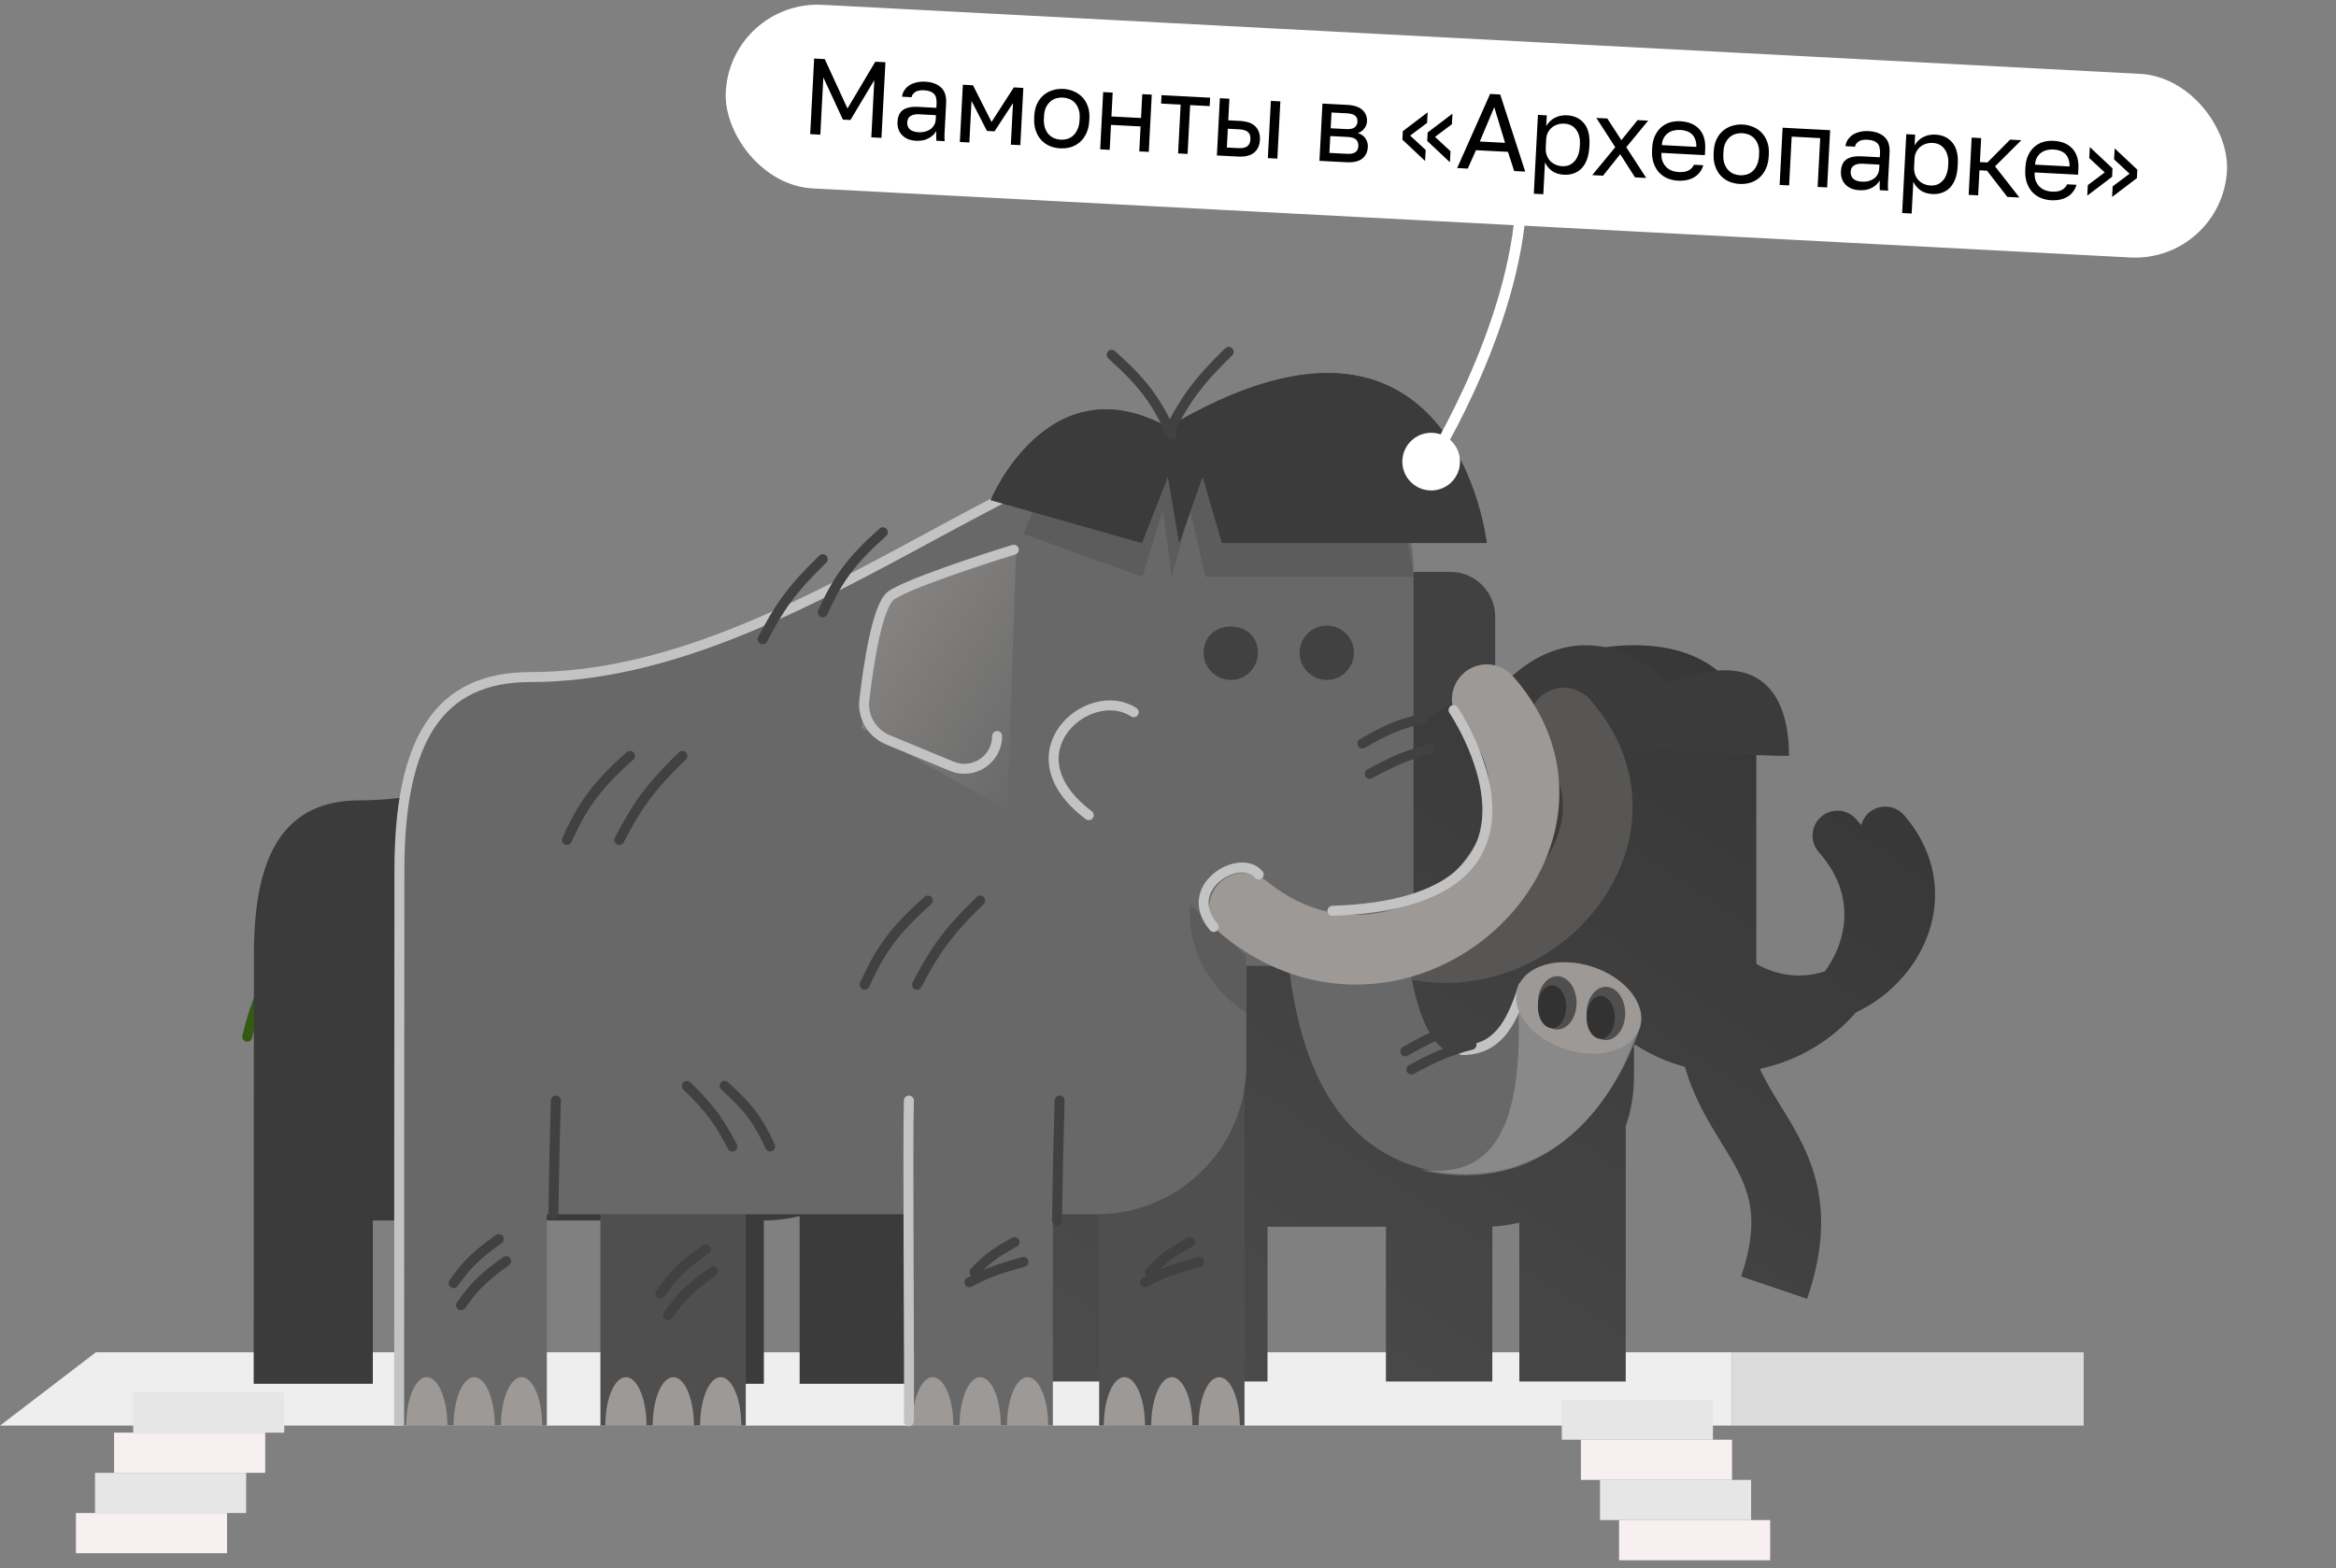 <?xml version="1.0" encoding="UTF-8"?> <svg xmlns="http://www.w3.org/2000/svg" width="216" height="145" viewBox="0 0 216 145" fill="none"><rect x="0" y="0" width="216" height="145" fill="#808080" stroke="none"/><path d="M27.131 87.126C24.503 90.572 23.686 92.475 22.856 95.859" stroke="#335B12" stroke-width="0.922" stroke-linecap="round" stroke-linejoin="round"></path><path d="M38.289 87.126C35.661 90.572 34.844 92.475 34.014 95.859" stroke="#335B12" stroke-width="0.922" stroke-linecap="round" stroke-linejoin="round"></path><path d="M32.299 87.299C29.538 90.654 28.621 92.48 27.381 95.687" stroke="#335B12" stroke-width="0.922" stroke-linecap="round" stroke-linejoin="round"></path><path d="M8.863 125.035H160.152V131.814H0L8.863 125.035Z" fill="#EEEEEE"></path><rect width="32.516" height="6.779" transform="matrix(-1 0 0 1 192.669 125.035)" fill="#DCDCDC"></rect><path d="M158.389 129.402H144.416V133.117H158.389V129.402Z" fill="#E6E6E6"></path><path d="M12.314 128.75H26.286V132.466H12.314V128.75Z" fill="#E6E6E6"></path><path d="M160.153 133.117H146.18V136.833H160.153V133.117Z" fill="#F8F0F0"></path><path d="M10.55 132.466H24.522V136.181H10.55V132.466Z" fill="#F8F0F0"></path><path d="M161.917 136.833H147.944V140.548H161.917V136.833Z" fill="#E6E6E6"></path><path d="M8.786 136.181H22.759V139.896H8.786V136.181Z" fill="#E6E6E6"></path><path d="M163.68 140.548H149.708V144.263H163.68V140.548Z" fill="#F8F0F0"></path><path d="M7.022 139.896H20.995V143.612H7.022V139.896Z" fill="#F8F0F0"></path><path d="M137.792 56.101C137.792 54.574 136.554 53.336 135.027 53.336H119.962V73.575L137.792 68.442V56.101Z" fill="#414141"></path><path d="M119.962 53.336H134.105C136.141 53.336 137.792 54.987 137.792 57.023V68.442" stroke="#414141" stroke-width="0.922"></path><path fill-rule="evenodd" clip-rule="evenodd" d="M96.401 67.3C110.957 59.806 102.859 51.159 92.977 57.473C85.2 49.696 79.871 53.411 73.802 58.019C73.392 58.183 72.981 58.354 72.569 58.53C68.977 60.068 65.289 62.059 61.529 64.089L61.528 64.089L61.528 64.089L61.528 64.089L61.517 64.095C61.042 64.352 60.565 64.609 60.088 64.866C51.535 69.469 42.617 74.001 33.283 74.001C29.902 74.001 27.405 75.165 25.782 77.602C24.185 80 23.478 83.565 23.478 88.274C23.465 89.836 23.459 126.28 23.459 127.947H24.381V127.945H34.474V112.842H38.3V127.945H48.687V112.842H60.244V127.945H70.631V112.842C71.771 112.842 72.879 112.704 73.939 112.444V127.945H84.325V101.725H84.19C84.364 100.85 84.456 99.944 84.456 99.017V95.934C86.347 97.099 88.29 97.844 90.22 98.231C90.538 99.67 90.95 100.994 91.474 102.184C92.324 104.116 93.533 105.839 95.251 107.071C96.999 108.325 99.047 108.907 101.272 108.907C106.074 108.907 109.029 105.971 110.615 103.512C111.412 102.276 111.936 101.065 112.26 100.177C112.425 99.728 112.543 99.347 112.622 99.068C112.662 98.928 112.693 98.813 112.715 98.727L112.722 98.697L112.732 98.655L112.741 98.618L112.75 98.581L112.753 98.567L112.755 98.561L112.755 98.558C112.756 98.557 112.756 98.556 109.609 97.846C106.462 97.135 106.463 97.134 106.463 97.133L106.464 97.131L106.464 97.127L106.466 97.121L106.461 97.141C106.454 97.169 106.44 97.222 106.419 97.296C106.376 97.446 106.305 97.678 106.2 97.963C105.988 98.544 105.659 99.292 105.193 100.015C104.252 101.474 103.04 102.455 101.272 102.455C100.213 102.455 99.523 102.195 99.012 101.828C98.471 101.44 97.898 100.765 97.379 99.584C97.196 99.168 97.028 98.71 96.874 98.208C100.027 97.561 102.914 96.048 105.2 93.988C105.697 93.541 106.17 93.065 106.614 92.562C107.922 91.93 109.122 91.11 110.168 90.149C112.475 88.028 114.148 85.127 114.549 81.889C114.959 78.578 114.006 75.129 111.419 72.151C110.251 70.806 108.214 70.662 106.869 71.831C106.718 71.961 106.583 72.103 106.463 72.253C105.259 71.181 103.416 71.156 102.18 72.252C100.847 73.434 100.725 75.473 101.907 76.806C103.868 79.017 104.401 81.28 104.144 83.316C103.974 84.661 103.443 86.005 102.606 87.231C100.685 87.796 98.505 87.601 96.401 86.254V67.3Z" fill="#3B3B3B"></path><path fill-rule="evenodd" clip-rule="evenodd" d="M151.085 59.658C144.335 59.658 137.157 63.533 129.574 67.627C121.083 72.211 112.085 77.069 102.61 77.069C96.431 77.069 93.758 81.285 93.758 90.156C93.746 91.605 93.74 111.846 93.74 113.427H93.899V127.734H103.738V113.427H107.362V127.734H117.202V113.427H128.15V127.734H137.989V113.408C138.844 113.364 139.679 113.242 140.486 113.049V127.733H150.326V104.133C150.818 102.713 151.085 101.189 151.085 99.602V96.618H151.238C152.736 97.573 154.27 98.235 155.802 98.64C155.865 98.862 155.931 99.081 156.001 99.298C156.825 101.858 158.115 103.95 159.164 105.65L159.294 105.862C159.342 105.939 159.389 106.016 159.436 106.092C160.579 107.956 161.381 109.395 161.74 111.09C162.084 112.712 162.069 114.844 160.99 118.018L167.099 120.094C168.477 116.041 168.68 112.717 168.052 109.754C167.441 106.866 166.085 104.592 164.936 102.719L164.72 102.367C163.938 101.095 163.26 99.992 162.727 98.823C165.567 98.235 168.169 96.868 170.234 95.008C170.721 94.57 171.182 94.101 171.611 93.606C172.835 93.031 173.959 92.273 174.933 91.377C177.005 89.472 178.492 86.881 178.847 84.013C179.208 81.093 178.374 78.037 176.061 75.373C175.226 74.412 173.771 74.31 172.81 75.144C172.45 75.457 172.21 75.857 172.096 76.285C171.945 76.1 171.789 75.916 171.628 75.733C170.783 74.781 169.327 74.694 168.375 75.538C167.423 76.382 167.335 77.839 168.18 78.791C170.176 81.042 170.754 83.401 170.482 85.551C170.295 87.035 169.69 88.498 168.75 89.804C166.797 90.452 164.565 90.355 162.401 89.119V69.435C162.401 69.435 162.401 59.658 151.085 59.658ZM162.417 94.168L162.401 94.173V94.163L162.417 94.168Z" fill="url(#paint0_linear_140_6405)"></path><rect x="55.517" y="97.883" width="13.44" height="33.927" fill="#4F4F4F"></rect><path d="M143.83 68.346C155.115 69.638 163.141 69.889 165.423 69.889C165.423 65.185 163.574 59.455 154.325 63.162C145.811 55.278 139.189 63.162 139.189 63.162C137.48 62.426 137.832 67.66 143.83 68.346Z" fill="#3B3B3B"></path><path d="M124.393 84.162C137.57 94.924 154.92 78.453 144.598 66.813" stroke="#575655" stroke-width="6.452" stroke-linecap="round" stroke-linejoin="round"></path><rect x="101.634" y="97.883" width="13.44" height="33.927" fill="#4F4F4F"></rect><path d="M115.243 38.819C95.697 38.819 73.527 62.603 49.024 62.603C40.584 62.603 36.932 68.362 36.932 80.479C36.916 82.46 36.908 110.109 36.908 112.269H101.417C109.053 112.269 115.243 106.079 115.243 98.444V89.307H118.231H130.701V52.175C130.701 52.175 130.701 38.819 115.243 38.819Z" fill="#686868"></path><rect x="37.126" y="97.883" width="13.44" height="33.927" fill="#686868"></rect><path d="M83.913 97.883H97.353C97.353 111.132 97.353 118.561 97.353 131.81H83.913V97.883Z" fill="#686868"></path><path d="M124.178 79.504C124.178 94.281 127.021 103.001 135.52 103.001C144.02 103.001 146.308 92.862 146.308 92.862" stroke="#686868" stroke-width="11.06"></path><path d="M115.243 38.819C95.697 38.819 73.527 62.603 49.025 62.603C40.584 62.603 36.932 68.362 36.932 80.479C36.916 82.46 36.908 129.654 36.908 131.814" stroke="#C3C3C3" stroke-width="0.922"></path><g style="mix-blend-mode:multiply" opacity="0.3"><path d="M107.525 42.634C98.823 36.517 94.637 49.371 94.637 49.371L105.633 53.336L107.525 47.186L108.346 53.336L110.045 47.186L111.46 53.336L130.701 53.336C130.701 53.336 128.355 26.869 107.525 42.634Z" fill="#414141"></path><path d="M115.216 88.413V93.6C115.216 93.6 109.578 90.407 110.045 83.608L115.216 88.413Z" fill="#414141"></path></g><path d="M115.032 83.931C129.671 95.886 148.946 77.587 137.479 64.656" stroke="#9C9996" stroke-width="6.452" stroke-linecap="round" stroke-linejoin="round"></path><path d="M107.994 39.502C96.927 33.385 91.603 46.239 91.603 46.239L105.587 50.204L107.994 44.054L109.038 50.204L111.198 44.054L112.998 50.204L137.468 50.204C137.468 50.204 134.485 23.738 107.994 39.502Z" fill="#414141"></path><path d="M107.994 39.502C96.927 33.385 91.603 46.239 91.603 46.239L105.587 50.204L107.994 44.054L109.038 50.204L111.198 44.054L112.998 50.204L137.468 50.204C137.468 50.204 134.485 23.738 107.994 39.502Z" fill="#3B3B3B"></path><path d="M81.609 56.45C81.787 55.452 82.497 54.632 83.459 54.313L93.96 50.827L93.152 74.907L79.667 67.294L81.609 56.45Z" fill="url(#paint1_linear_140_6405)"></path><path d="M93.74 50.827C90.621 51.786 83.891 54 82.403 55.056C81.134 55.956 80.314 61.37 79.921 64.72C79.734 66.31 80.651 67.806 82.131 68.418L88.014 70.852C90.007 71.676 92.199 70.211 92.199 68.054V68.054" stroke="#C3C3C3" stroke-width="0.922" stroke-linecap="round"></path><path d="M123.203 84.214C146.477 83.434 134.403 65.656 134.403 65.656M116.386 80.855C114.654 78.777 109.11 82.068 112.229 85.706M135.202 97.089C138.27 97.089 139.711 94.905 140.835 91.246" stroke="#C3C3C3" stroke-width="0.922" stroke-linecap="round"></path><path d="M104.829 65.852C100.674 63.143 93.06 69.662 100.674 75.372" stroke="#C3C3C3" stroke-width="0.922" stroke-linecap="round"></path><path d="M59.781 131.81H55.969C55.969 129.338 56.823 127.333 57.875 127.333C58.928 127.333 59.781 129.338 59.781 131.81Z" fill="#9C9996"></path><path d="M88.156 131.81H84.344C84.344 129.338 85.197 127.333 86.25 127.333C87.302 127.333 88.156 129.338 88.156 131.81Z" fill="#9C9996"></path><path d="M105.877 131.81H102.064C102.064 129.338 102.918 127.333 103.971 127.333C105.023 127.333 105.877 129.338 105.877 131.81Z" fill="#9C9996"></path><path d="M41.368 131.81H37.556C37.556 129.338 38.41 127.333 39.462 127.333C40.515 127.333 41.368 129.338 41.368 131.81Z" fill="#9C9996"></path><path d="M64.165 131.81H60.353C60.353 129.338 61.206 127.333 62.259 127.333C63.312 127.333 64.165 129.338 64.165 131.81Z" fill="#9C9996"></path><path d="M92.54 131.81H88.728C88.728 129.338 89.581 127.333 90.634 127.333C91.687 127.333 92.54 129.338 92.54 131.81Z" fill="#9C9996"></path><path d="M110.261 131.81H106.449C106.449 129.338 107.302 127.333 108.355 127.333C109.407 127.333 110.261 129.338 110.261 131.81Z" fill="#9C9996"></path><path d="M45.753 131.81H41.941C41.941 129.338 42.794 127.333 43.847 127.333C44.899 127.333 45.753 129.338 45.753 131.81Z" fill="#9C9996"></path><path d="M68.548 131.81H64.736C64.736 129.338 65.589 127.333 66.642 127.333C67.694 127.333 68.548 129.338 68.548 131.81Z" fill="#9C9996"></path><path d="M96.923 131.81H93.111C93.111 129.338 93.964 127.333 95.017 127.333C96.069 127.333 96.923 129.338 96.923 131.81Z" fill="#9C9996"></path><path d="M114.643 131.81H110.831C110.831 129.338 111.684 127.333 112.737 127.333C113.79 127.333 114.643 129.338 114.643 131.81Z" fill="#9C9996"></path><path d="M50.135 131.81H46.323C46.323 129.338 47.176 127.333 48.229 127.333C49.282 127.333 50.135 129.338 50.135 131.81Z" fill="#9C9996"></path><path d="M58.254 69.889C55.025 72.78 53.866 74.496 52.416 77.665" stroke="#414141" stroke-width="0.922" stroke-linecap="round" stroke-linejoin="round"></path><path d="M63.1 69.889C59.977 72.909 58.858 74.619 57.262 77.665" stroke="#414141" stroke-width="0.922" stroke-linecap="round" stroke-linejoin="round"></path><path d="M85.788 83.266C82.56 86.158 81.4 87.873 79.95 91.042" stroke="#414141" stroke-width="0.922" stroke-linecap="round" stroke-linejoin="round"></path><path d="M135.501 94.919C133.31 95.406 132.099 95.957 129.941 97.213" stroke="#414141" stroke-width="0.922" stroke-linecap="round" stroke-linejoin="round"></path><path d="M131.529 66.456C129.338 66.943 128.127 67.494 125.969 68.751" stroke="#414141" stroke-width="0.922" stroke-linecap="round" stroke-linejoin="round"></path><path d="M67 100.398C69.331 102.485 70.167 103.723 71.214 106.01" stroke="#414141" stroke-width="0.922" stroke-linecap="round" stroke-linejoin="round"></path><path d="M81.635 49.214C78.56 51.968 77.456 53.601 76.075 56.619" stroke="#414141" stroke-width="0.922" stroke-linecap="round" stroke-linejoin="round"></path><path d="M102.795 32.806C105.869 35.56 106.973 37.194 108.354 40.211" stroke="#414141" stroke-width="0.922" stroke-linecap="round" stroke-linejoin="round"></path><path d="M90.634 83.266C87.511 86.286 86.392 87.996 84.796 91.042" stroke="#414141" stroke-width="0.922" stroke-linecap="round" stroke-linejoin="round"></path><path d="M136.064 96.596C133.805 97.191 132.602 97.753 130.504 98.89" stroke="#414141" stroke-width="0.922" stroke-linecap="round" stroke-linejoin="round"></path><path d="M132.206 69.26C129.947 69.855 128.744 70.417 126.647 71.555" stroke="#414141" stroke-width="0.922" stroke-linecap="round" stroke-linejoin="round"></path><path d="M63.503 100.398C65.757 102.578 66.564 103.812 67.716 106.01" stroke="#414141" stroke-width="0.922" stroke-linecap="round" stroke-linejoin="round"></path><path d="M46.118 114.566C43.883 116.148 43.083 117.043 41.941 118.638" stroke="#414141" stroke-width="0.922" stroke-linecap="round" stroke-linejoin="round"></path><path d="M65.247 115.507C63.012 117.089 62.212 117.985 61.07 119.58" stroke="#414141" stroke-width="0.922" stroke-linecap="round" stroke-linejoin="round"></path><path d="M93.812 114.847C91.832 115.924 91.122 116.534 90.11 117.62" stroke="#414141" stroke-width="0.922" stroke-linecap="round" stroke-linejoin="round"></path><path d="M110.051 114.847C108.07 115.924 107.36 116.534 106.348 117.62" stroke="#414141" stroke-width="0.922" stroke-linecap="round" stroke-linejoin="round"></path><path d="M97.976 101.759C97.85 106.074 97.805 108.517 97.741 112.869" stroke="#414141" stroke-width="0.922" stroke-linecap="round" stroke-linejoin="round"></path><path d="M84.04 101.759C83.914 106.074 84.104 127.063 84.04 131.414" stroke="#C3C3C3" stroke-width="0.922" stroke-linecap="round"></path><path d="M51.395 101.759C51.276 105.841 51.234 108.152 51.173 112.269" stroke="#414141" stroke-width="0.922" stroke-linecap="round" stroke-linejoin="round"></path><path d="M46.807 116.602C44.572 118.184 43.772 119.08 42.63 120.675" stroke="#414141" stroke-width="0.922" stroke-linecap="round" stroke-linejoin="round"></path><path d="M65.936 117.543C63.701 119.126 62.901 120.021 61.759 121.616" stroke="#414141" stroke-width="0.922" stroke-linecap="round" stroke-linejoin="round"></path><path d="M94.637 116.679C91.963 117.41 91.005 117.824 89.638 118.562" stroke="#414141" stroke-width="0.922" stroke-linecap="round" stroke-linejoin="round"></path><path d="M110.876 116.679C108.201 117.41 107.244 117.824 105.877 118.562" stroke="#414141" stroke-width="0.922" stroke-linecap="round" stroke-linejoin="round"></path><path d="M76.075 51.704C73.1 54.58 72.035 56.209 70.515 59.109" stroke="#414141" stroke-width="0.922" stroke-linecap="round" stroke-linejoin="round"></path><path d="M113.611 32.532C110.637 35.409 109.571 37.037 108.051 39.938" stroke="#414141" stroke-width="0.922" stroke-linecap="round" stroke-linejoin="round"></path><path d="M116.318 60.355C116.318 61.742 115.194 62.867 113.807 62.867C112.419 62.867 111.295 61.742 111.295 60.355C111.295 57.116 116.318 57.116 116.318 60.355Z" fill="#414141"></path><circle cx="122.681" cy="60.355" r="2.512" fill="#414141"></circle><path opacity="0.44" d="M151.615 95.107C150.929 97.236 145.681 111.555 131.164 108.139C137.048 108.95 141.073 105.941 140.361 92.336C141.047 90.207 144.236 88.473 147.304 89.462C150.371 90.451 152.301 92.978 151.615 95.107Z" fill="#B6B4B3"></path><ellipse cx="145.975" cy="93.196" rx="5.938" ry="4.013" transform="rotate(17.867 145.975 93.196)" fill="#9C9996"></ellipse><ellipse cx="143.992" cy="92.722" rx="1.786" ry="2.463" fill="#4F4F4F"></ellipse><ellipse cx="148.49" cy="93.704" rx="1.786" ry="2.463" fill="#4F4F4F"></ellipse><ellipse cx="143.51" cy="93.087" rx="1.305" ry="1.983" fill="#323232"></ellipse><ellipse cx="148.008" cy="94.069" rx="1.305" ry="1.983" fill="#323232"></ellipse><rect x="67.553" width="139" height="17" rx="8.5" transform="rotate(3 67.553 0)" fill="white"></rect><path d="M75.281 5.412L76.26 5.463L78.363 10.03L80.933 5.708L81.872 5.757L81.505 12.748L80.567 12.699L80.844 7.406L78.638 11.095L77.939 11.059L76.131 7.159L75.853 12.452L74.915 12.402L75.281 5.412ZM84.709 13.016C84.416 13.001 84.159 12.947 83.937 12.855C83.722 12.757 83.541 12.631 83.396 12.476C83.25 12.322 83.143 12.143 83.073 11.939C83.004 11.735 82.976 11.513 82.988 11.273C83.016 10.747 83.189 10.376 83.507 10.159C83.832 9.942 84.284 9.849 84.864 9.88L86.581 9.97L86.6 9.61C86.624 9.157 86.537 8.839 86.34 8.655C86.149 8.472 85.851 8.369 85.445 8.348C85.065 8.328 84.785 8.387 84.604 8.524C84.424 8.655 84.319 8.81 84.29 8.988L83.411 8.942C83.435 8.73 83.502 8.537 83.611 8.362C83.728 8.181 83.876 8.029 84.056 7.905C84.243 7.781 84.461 7.689 84.711 7.629C84.962 7.562 85.237 7.536 85.536 7.552C86.162 7.584 86.65 7.76 87.001 8.079C87.358 8.391 87.519 8.884 87.484 9.556L87.372 11.703C87.357 11.983 87.344 12.229 87.333 12.442C87.329 12.649 87.335 12.853 87.351 13.054L86.582 13.014C86.57 12.86 86.564 12.716 86.565 12.582C86.565 12.442 86.57 12.286 86.579 12.112C86.425 12.385 86.186 12.609 85.863 12.786C85.54 12.963 85.155 13.039 84.709 13.016ZM84.941 12.227C85.147 12.238 85.342 12.221 85.524 12.177C85.714 12.127 85.881 12.053 86.027 11.953C86.172 11.848 86.29 11.717 86.378 11.561C86.466 11.406 86.516 11.221 86.527 11.008L86.546 10.649L84.978 10.566C84.652 10.549 84.392 10.603 84.198 10.726C84.005 10.843 83.902 11.041 83.887 11.32C83.874 11.567 83.95 11.774 84.115 11.943C84.286 12.112 84.561 12.207 84.941 12.227ZM89.031 7.835L89.969 7.884L91.684 11.278L93.744 8.082L94.623 8.128L94.346 13.421L93.467 13.375L93.668 9.53L91.959 12.144L91.26 12.107L89.834 9.329L89.632 13.174L88.753 13.128L89.031 7.835ZM98.033 13.714C97.693 13.696 97.373 13.626 97.072 13.504C96.772 13.374 96.511 13.194 96.29 12.962C96.068 12.723 95.897 12.431 95.775 12.084C95.653 11.737 95.604 11.337 95.627 10.884L95.638 10.685C95.66 10.258 95.75 9.886 95.907 9.567C96.064 9.248 96.264 8.988 96.508 8.788C96.753 8.58 97.031 8.431 97.343 8.341C97.655 8.243 97.981 8.204 98.32 8.222C98.66 8.239 98.98 8.313 99.28 8.442C99.581 8.565 99.842 8.742 100.063 8.974C100.285 9.199 100.458 9.479 100.58 9.812C100.703 10.146 100.753 10.525 100.731 10.951L100.72 11.151C100.697 11.604 100.606 11.996 100.448 12.329C100.291 12.661 100.09 12.934 99.845 13.148C99.6 13.356 99.322 13.508 99.01 13.605C98.698 13.695 98.372 13.732 98.033 13.714ZM98.075 12.915C98.274 12.926 98.476 12.903 98.679 12.847C98.882 12.784 99.065 12.683 99.225 12.545C99.387 12.4 99.52 12.21 99.626 11.975C99.738 11.741 99.803 11.45 99.822 11.104L99.832 10.904C99.849 10.585 99.813 10.309 99.725 10.078C99.644 9.846 99.531 9.654 99.385 9.499C99.24 9.345 99.069 9.229 98.873 9.152C98.676 9.075 98.478 9.031 98.279 9.021C98.079 9.01 97.877 9.033 97.674 9.089C97.471 9.145 97.289 9.242 97.128 9.381C96.967 9.519 96.831 9.699 96.719 9.92C96.614 10.142 96.553 10.412 96.537 10.732L96.526 10.931C96.508 11.278 96.539 11.573 96.62 11.818C96.707 12.062 96.823 12.265 96.969 12.427C97.114 12.581 97.285 12.7 97.481 12.784C97.677 12.861 97.875 12.905 98.075 12.915ZM102.006 8.515L102.885 8.561L102.769 10.768L105.506 10.911L105.621 8.704L106.5 8.75L106.223 14.043L105.344 13.997L105.465 11.69L102.729 11.547L102.608 13.854L101.729 13.808L102.006 8.515ZM109.169 9.671L107.362 9.577L107.402 8.798L111.896 9.033L111.855 9.812L110.048 9.717L109.811 14.231L108.933 14.185L109.169 9.671ZM112.797 9.08L113.676 9.127L113.571 11.124L114.64 11.18C115.306 11.215 115.787 11.387 116.085 11.696C116.389 12.006 116.528 12.42 116.5 12.94C116.474 13.445 116.293 13.837 115.958 14.113C115.63 14.389 115.133 14.51 114.467 14.475L112.52 14.373L112.797 9.08ZM114.458 13.694C114.871 13.715 115.164 13.657 115.338 13.52C115.513 13.382 115.607 13.17 115.622 12.883C115.637 12.597 115.565 12.377 115.407 12.221C115.248 12.066 114.962 11.978 114.549 11.956L113.531 11.903L113.44 13.64L114.458 13.694ZM117.511 9.327L118.39 9.374L118.112 14.666L117.233 14.62L117.511 9.327ZM122.282 9.577L124.578 9.698C125.231 9.732 125.703 9.894 125.995 10.183C126.287 10.465 126.422 10.819 126.4 11.245C126.394 11.358 126.368 11.474 126.322 11.592C126.276 11.703 126.214 11.806 126.135 11.902C126.063 11.999 125.976 12.081 125.872 12.149C125.775 12.217 125.665 12.268 125.543 12.302C125.865 12.399 126.104 12.565 126.258 12.8C126.42 13.029 126.493 13.293 126.477 13.593C126.453 14.052 126.281 14.41 125.96 14.667C125.64 14.924 125.153 15.035 124.501 15.001L122.004 14.87L122.282 9.577ZM124.542 14.222C124.914 14.242 125.181 14.189 125.341 14.064C125.501 13.939 125.588 13.753 125.6 13.507C125.614 13.254 125.547 13.056 125.401 12.915C125.255 12.768 124.996 12.684 124.623 12.664L123.005 12.579L122.924 14.137L124.542 14.222ZM124.461 11.935C124.841 11.955 125.107 11.902 125.261 11.776C125.421 11.651 125.507 11.472 125.519 11.239C125.531 11.02 125.463 10.842 125.317 10.708C125.177 10.574 124.917 10.497 124.538 10.477L123.12 10.402L123.043 11.861L124.461 11.935ZM129.672 12.909L129.712 12.13L132.007 10.388L131.955 11.366L130.392 12.536L131.825 13.863L131.771 14.881L129.672 12.909ZM131.968 13.029L132.009 12.25L134.304 10.508L134.252 11.487L132.689 12.656L134.122 13.983L134.068 15.002L131.968 13.029ZM139.434 14.041L136.478 13.886L135.718 15.589L134.739 15.538L137.782 8.687L138.72 8.737L141.03 15.867L140.012 15.814L139.434 14.041ZM136.83 13.084L139.167 13.206L138.168 9.909L136.83 13.084ZM142.206 10.622L143.025 10.665L142.972 11.663C143.171 11.32 143.434 11.063 143.764 10.894C144.1 10.718 144.481 10.641 144.907 10.663C145.573 10.698 146.094 10.946 146.471 11.406C146.847 11.86 147.013 12.516 146.968 13.375L146.958 13.574C146.934 14.027 146.86 14.421 146.736 14.754C146.612 15.082 146.447 15.354 146.242 15.57C146.038 15.779 145.796 15.934 145.517 16.032C145.245 16.132 144.946 16.173 144.619 16.156C144.167 16.132 143.793 16.012 143.497 15.796C143.208 15.581 142.994 15.319 142.857 15.012L142.703 17.958L141.824 17.912L142.206 10.622ZM144.461 15.366C144.674 15.377 144.875 15.348 145.066 15.278C145.257 15.201 145.423 15.086 145.565 14.933C145.713 14.781 145.83 14.587 145.916 14.351C146.008 14.116 146.063 13.841 146.079 13.528L146.089 13.329C146.104 13.042 146.078 12.784 146.01 12.553C145.949 12.323 145.852 12.128 145.72 11.967C145.595 11.801 145.442 11.672 145.26 11.583C145.077 11.493 144.88 11.443 144.667 11.432C144.427 11.419 144.205 11.447 144.001 11.517C143.798 11.58 143.622 11.677 143.475 11.81C143.329 11.936 143.21 12.09 143.121 12.272C143.031 12.454 142.981 12.652 142.969 12.865L142.928 13.664C142.915 13.903 142.943 14.125 143.013 14.329C143.082 14.533 143.183 14.708 143.316 14.856C143.448 15.003 143.612 15.121 143.808 15.212C144.003 15.302 144.221 15.354 144.461 15.366ZM149.356 13.61L147.605 10.905L148.624 10.958L149.921 12.959L151.42 11.105L152.399 11.156L150.377 13.613L152.221 16.454L151.183 16.399L149.813 14.255L148.227 16.244L147.228 16.192L149.356 13.61ZM155.165 16.708C154.825 16.69 154.505 16.62 154.204 16.498C153.904 16.375 153.643 16.198 153.421 15.966C153.2 15.727 153.028 15.435 152.906 15.088C152.784 14.741 152.735 14.338 152.76 13.879L152.77 13.679C152.793 13.239 152.88 12.863 153.029 12.551C153.18 12.232 153.37 11.971 153.601 11.77C153.839 11.562 154.107 11.412 154.406 11.321C154.711 11.23 155.027 11.193 155.353 11.21C156.132 11.251 156.723 11.496 157.127 11.944C157.531 12.393 157.712 13.007 157.671 13.785L157.642 14.345L153.627 14.134C153.611 14.447 153.647 14.713 153.736 14.931C153.825 15.149 153.945 15.329 154.098 15.471C154.251 15.612 154.422 15.718 154.612 15.788C154.809 15.858 155.007 15.899 155.207 15.909C155.606 15.93 155.916 15.88 156.136 15.758C156.363 15.636 156.529 15.461 156.634 15.233L157.493 15.278C157.426 15.528 157.318 15.746 157.168 15.932C157.025 16.118 156.85 16.273 156.643 16.395C156.443 16.512 156.215 16.596 155.959 16.65C155.709 16.703 155.444 16.723 155.165 16.708ZM155.361 12.012C155.154 12.001 154.953 12.021 154.757 12.07C154.561 12.114 154.383 12.194 154.224 12.313C154.071 12.425 153.943 12.572 153.84 12.754C153.737 12.935 153.679 13.156 153.665 13.415L156.851 13.582C156.858 13.309 156.824 13.077 156.747 12.886C156.677 12.688 156.575 12.53 156.442 12.409C156.308 12.282 156.146 12.187 155.956 12.123C155.772 12.06 155.574 12.023 155.361 12.012ZM160.858 17.007C160.518 16.989 160.198 16.919 159.897 16.796C159.597 16.667 159.336 16.486 159.115 16.254C158.894 16.016 158.722 15.723 158.6 15.376C158.478 15.029 158.429 14.63 158.453 14.177L158.463 13.977C158.485 13.551 158.575 13.178 158.732 12.86C158.889 12.541 159.089 12.281 159.333 12.08C159.578 11.873 159.856 11.724 160.168 11.633C160.48 11.536 160.806 11.496 161.146 11.514C161.485 11.532 161.805 11.605 162.105 11.735C162.406 11.857 162.667 12.034 162.889 12.266C163.11 12.492 163.283 12.771 163.405 13.105C163.528 13.438 163.578 13.818 163.556 14.244L163.546 14.444C163.522 14.896 163.431 15.289 163.274 15.621C163.116 15.953 162.915 16.227 162.67 16.441C162.425 16.648 162.147 16.8 161.835 16.898C161.523 16.988 161.197 17.024 160.858 17.007ZM160.9 16.208C161.099 16.218 161.301 16.195 161.504 16.139C161.708 16.076 161.89 15.976 162.051 15.837C162.212 15.692 162.345 15.502 162.451 15.268C162.563 15.033 162.629 14.743 162.647 14.397L162.657 14.197C162.674 13.877 162.638 13.602 162.55 13.37C162.469 13.139 162.356 12.946 162.21 12.792C162.065 12.637 161.894 12.521 161.698 12.444C161.501 12.367 161.303 12.323 161.104 12.313C160.904 12.303 160.703 12.325 160.499 12.382C160.296 12.438 160.114 12.535 159.953 12.673C159.792 12.812 159.656 12.992 159.544 13.213C159.439 13.434 159.379 13.705 159.362 14.024L159.351 14.224C159.333 14.57 159.364 14.866 159.445 15.11C159.532 15.355 159.649 15.558 159.794 15.719C159.939 15.874 160.11 15.993 160.306 16.076C160.502 16.154 160.7 16.197 160.9 16.208ZM164.831 11.807L169.225 12.038L168.948 17.33L168.069 17.284L168.306 12.771L165.669 12.632L165.433 17.146L164.554 17.1L164.831 11.807ZM171.945 17.588C171.652 17.572 171.394 17.519 171.172 17.427C170.957 17.329 170.777 17.203 170.631 17.048C170.486 16.894 170.378 16.715 170.309 16.511C170.239 16.307 170.211 16.085 170.224 15.845C170.251 15.319 170.424 14.948 170.743 14.731C171.068 14.514 171.52 14.421 172.099 14.451L173.817 14.541L173.836 14.182C173.859 13.729 173.772 13.411 173.575 13.227C173.385 13.043 173.086 12.941 172.68 12.92C172.301 12.9 172.02 12.959 171.84 13.096C171.659 13.227 171.554 13.381 171.525 13.56L170.646 13.514C170.671 13.302 170.737 13.108 170.847 12.934C170.963 12.753 171.111 12.601 171.291 12.476C171.478 12.353 171.696 12.261 171.947 12.2C172.197 12.133 172.472 12.108 172.772 12.123C173.398 12.156 173.886 12.332 174.236 12.651C174.594 12.963 174.755 13.456 174.72 14.128L174.607 16.275C174.592 16.555 174.579 16.801 174.568 17.014C174.564 17.221 174.57 17.425 174.586 17.626L173.817 17.586C173.805 17.431 173.8 17.288 173.8 17.154C173.801 17.014 173.805 16.857 173.815 16.684C173.66 16.956 173.421 17.181 173.098 17.358C172.775 17.534 172.391 17.611 171.945 17.588ZM172.176 16.799C172.383 16.809 172.577 16.793 172.76 16.749C172.949 16.699 173.117 16.624 173.262 16.525C173.408 16.419 173.525 16.289 173.613 16.133C173.701 15.977 173.751 15.793 173.762 15.58L173.781 15.22L172.213 15.138C171.887 15.121 171.627 15.174 171.434 15.298C171.241 15.415 171.137 15.613 171.122 15.892C171.109 16.139 171.185 16.346 171.35 16.515C171.521 16.684 171.797 16.779 172.176 16.799ZM176.266 12.407L177.085 12.45L177.033 13.448C177.231 13.105 177.495 12.848 177.824 12.679C178.16 12.503 178.542 12.426 178.968 12.448C179.633 12.483 180.154 12.731 180.531 13.191C180.908 13.645 181.074 14.301 181.029 15.16L181.018 15.359C180.994 15.812 180.92 16.206 180.796 16.539C180.672 16.867 180.508 17.139 180.303 17.355C180.098 17.564 179.856 17.718 179.577 17.817C179.305 17.917 179.006 17.958 178.68 17.941C178.227 17.917 177.853 17.797 177.557 17.581C177.268 17.366 177.055 17.104 176.917 16.797L176.763 19.743L175.884 19.697L176.266 12.407ZM178.521 17.151C178.734 17.162 178.936 17.133 179.126 17.063C179.317 16.986 179.483 16.871 179.625 16.718C179.773 16.566 179.89 16.372 179.976 16.136C180.068 15.9 180.123 15.626 180.139 15.313L180.15 15.114C180.165 14.827 180.138 14.569 180.07 14.338C180.009 14.108 179.912 13.913 179.78 13.752C179.656 13.586 179.502 13.457 179.32 13.368C179.138 13.278 178.94 13.228 178.727 13.217C178.487 13.204 178.266 13.232 178.062 13.302C177.858 13.365 177.683 13.462 177.536 13.595C177.389 13.721 177.271 13.875 177.181 14.057C177.091 14.239 177.041 14.437 177.03 14.65L176.988 15.449C176.975 15.688 177.004 15.91 177.073 16.114C177.143 16.318 177.244 16.494 177.376 16.641C177.508 16.788 177.672 16.907 177.868 16.997C178.064 17.087 178.281 17.139 178.521 17.151ZM182.31 12.723L183.189 12.77L183.073 14.986L183.772 15.023L185.865 12.91L186.904 12.964L184.474 15.38L186.726 18.262L185.608 18.204L183.732 15.782L183.033 15.745L182.912 18.062L182.033 18.016L182.31 12.723ZM189.674 18.517C189.334 18.499 189.014 18.429 188.713 18.306C188.413 18.184 188.152 18.006 187.93 17.774C187.709 17.536 187.537 17.243 187.415 16.896C187.293 16.549 187.244 16.146 187.268 15.687L187.279 15.487C187.302 15.048 187.388 14.672 187.538 14.359C187.689 14.04 187.879 13.78 188.11 13.578C188.348 13.37 188.616 13.221 188.915 13.13C189.22 13.039 189.535 13.002 189.862 13.019C190.641 13.06 191.232 13.305 191.636 13.753C192.039 14.201 192.221 14.815 192.18 15.594L192.151 16.153L188.136 15.943C188.12 16.256 188.156 16.521 188.245 16.74C188.333 16.958 188.454 17.138 188.607 17.279C188.76 17.421 188.931 17.527 189.121 17.597C189.318 17.667 189.516 17.707 189.716 17.718C190.115 17.739 190.425 17.688 190.645 17.566C190.871 17.445 191.037 17.27 191.143 17.042L192.002 17.087C191.935 17.337 191.827 17.555 191.677 17.741C191.534 17.927 191.359 18.081 191.152 18.204C190.952 18.32 190.724 18.405 190.468 18.458C190.218 18.512 189.953 18.531 189.674 18.517ZM189.87 13.821C189.663 13.81 189.462 13.829 189.266 13.879C189.07 13.922 188.892 14.003 188.732 14.121C188.58 14.234 188.452 14.38 188.349 14.562C188.246 14.743 188.188 14.964 188.174 15.224L191.36 15.391C191.367 15.117 191.333 14.885 191.256 14.694C191.186 14.497 191.084 14.338 190.95 14.218C190.817 14.091 190.655 13.995 190.465 13.932C190.281 13.869 190.083 13.832 189.87 13.821ZM195.336 15.569L195.296 16.348L193.001 18.09L193.053 17.112L194.616 15.942L193.183 14.615L193.237 13.597L195.336 15.569ZM197.633 15.69L197.592 16.468L195.298 18.211L195.349 17.232L196.913 16.062L195.48 14.736L195.534 13.717L197.633 15.69Z" fill="black"></path><path d="M129.669 42.683C129.669 44.155 130.863 45.349 132.336 45.349C133.808 45.349 135.002 44.155 135.002 42.683C135.002 41.21 133.808 40.016 132.336 40.016C130.863 40.016 129.669 41.21 129.669 42.683ZM132.336 42.683C132.759 42.948 132.759 42.948 132.76 42.948C132.76 42.948 132.76 42.947 132.76 42.947C132.76 42.947 132.761 42.946 132.761 42.945C132.762 42.943 132.764 42.941 132.766 42.937C132.771 42.93 132.777 42.92 132.785 42.907C132.801 42.88 132.825 42.841 132.857 42.79C132.919 42.687 133.01 42.536 133.126 42.34C133.357 41.947 133.686 41.375 134.08 40.65C134.869 39.201 135.921 37.143 136.973 34.703C139.071 29.836 141.191 23.404 141.191 17.252L140.191 17.252C140.191 23.202 138.133 29.485 136.054 34.307C135.017 36.713 133.98 38.743 133.202 40.172C132.813 40.886 132.49 41.449 132.264 41.833C132.151 42.025 132.062 42.172 132.002 42.27C131.972 42.319 131.95 42.357 131.934 42.381C131.927 42.394 131.921 42.403 131.917 42.409C131.915 42.412 131.914 42.414 131.913 42.415C131.913 42.416 131.912 42.416 131.912 42.417C131.912 42.417 131.912 42.417 131.912 42.417C131.912 42.417 131.912 42.417 132.336 42.683Z" fill="white"></path><defs><linearGradient id="paint0_linear_140_6405" x1="201.094" y1="-2.41" x2="38.483" y2="238.985" gradientUnits="userSpaceOnUse"><stop stop-color="#252525"></stop><stop offset="1" stop-color="#6A6A6A"></stop></linearGradient><linearGradient id="paint1_linear_140_6405" x1="70.564" y1="44.513" x2="100.879" y2="63.764" gradientUnits="userSpaceOnUse"><stop stop-color="#9C9996"></stop><stop offset="1" stop-color="#9C9996" stop-opacity="0.01"></stop></linearGradient></defs></svg> 